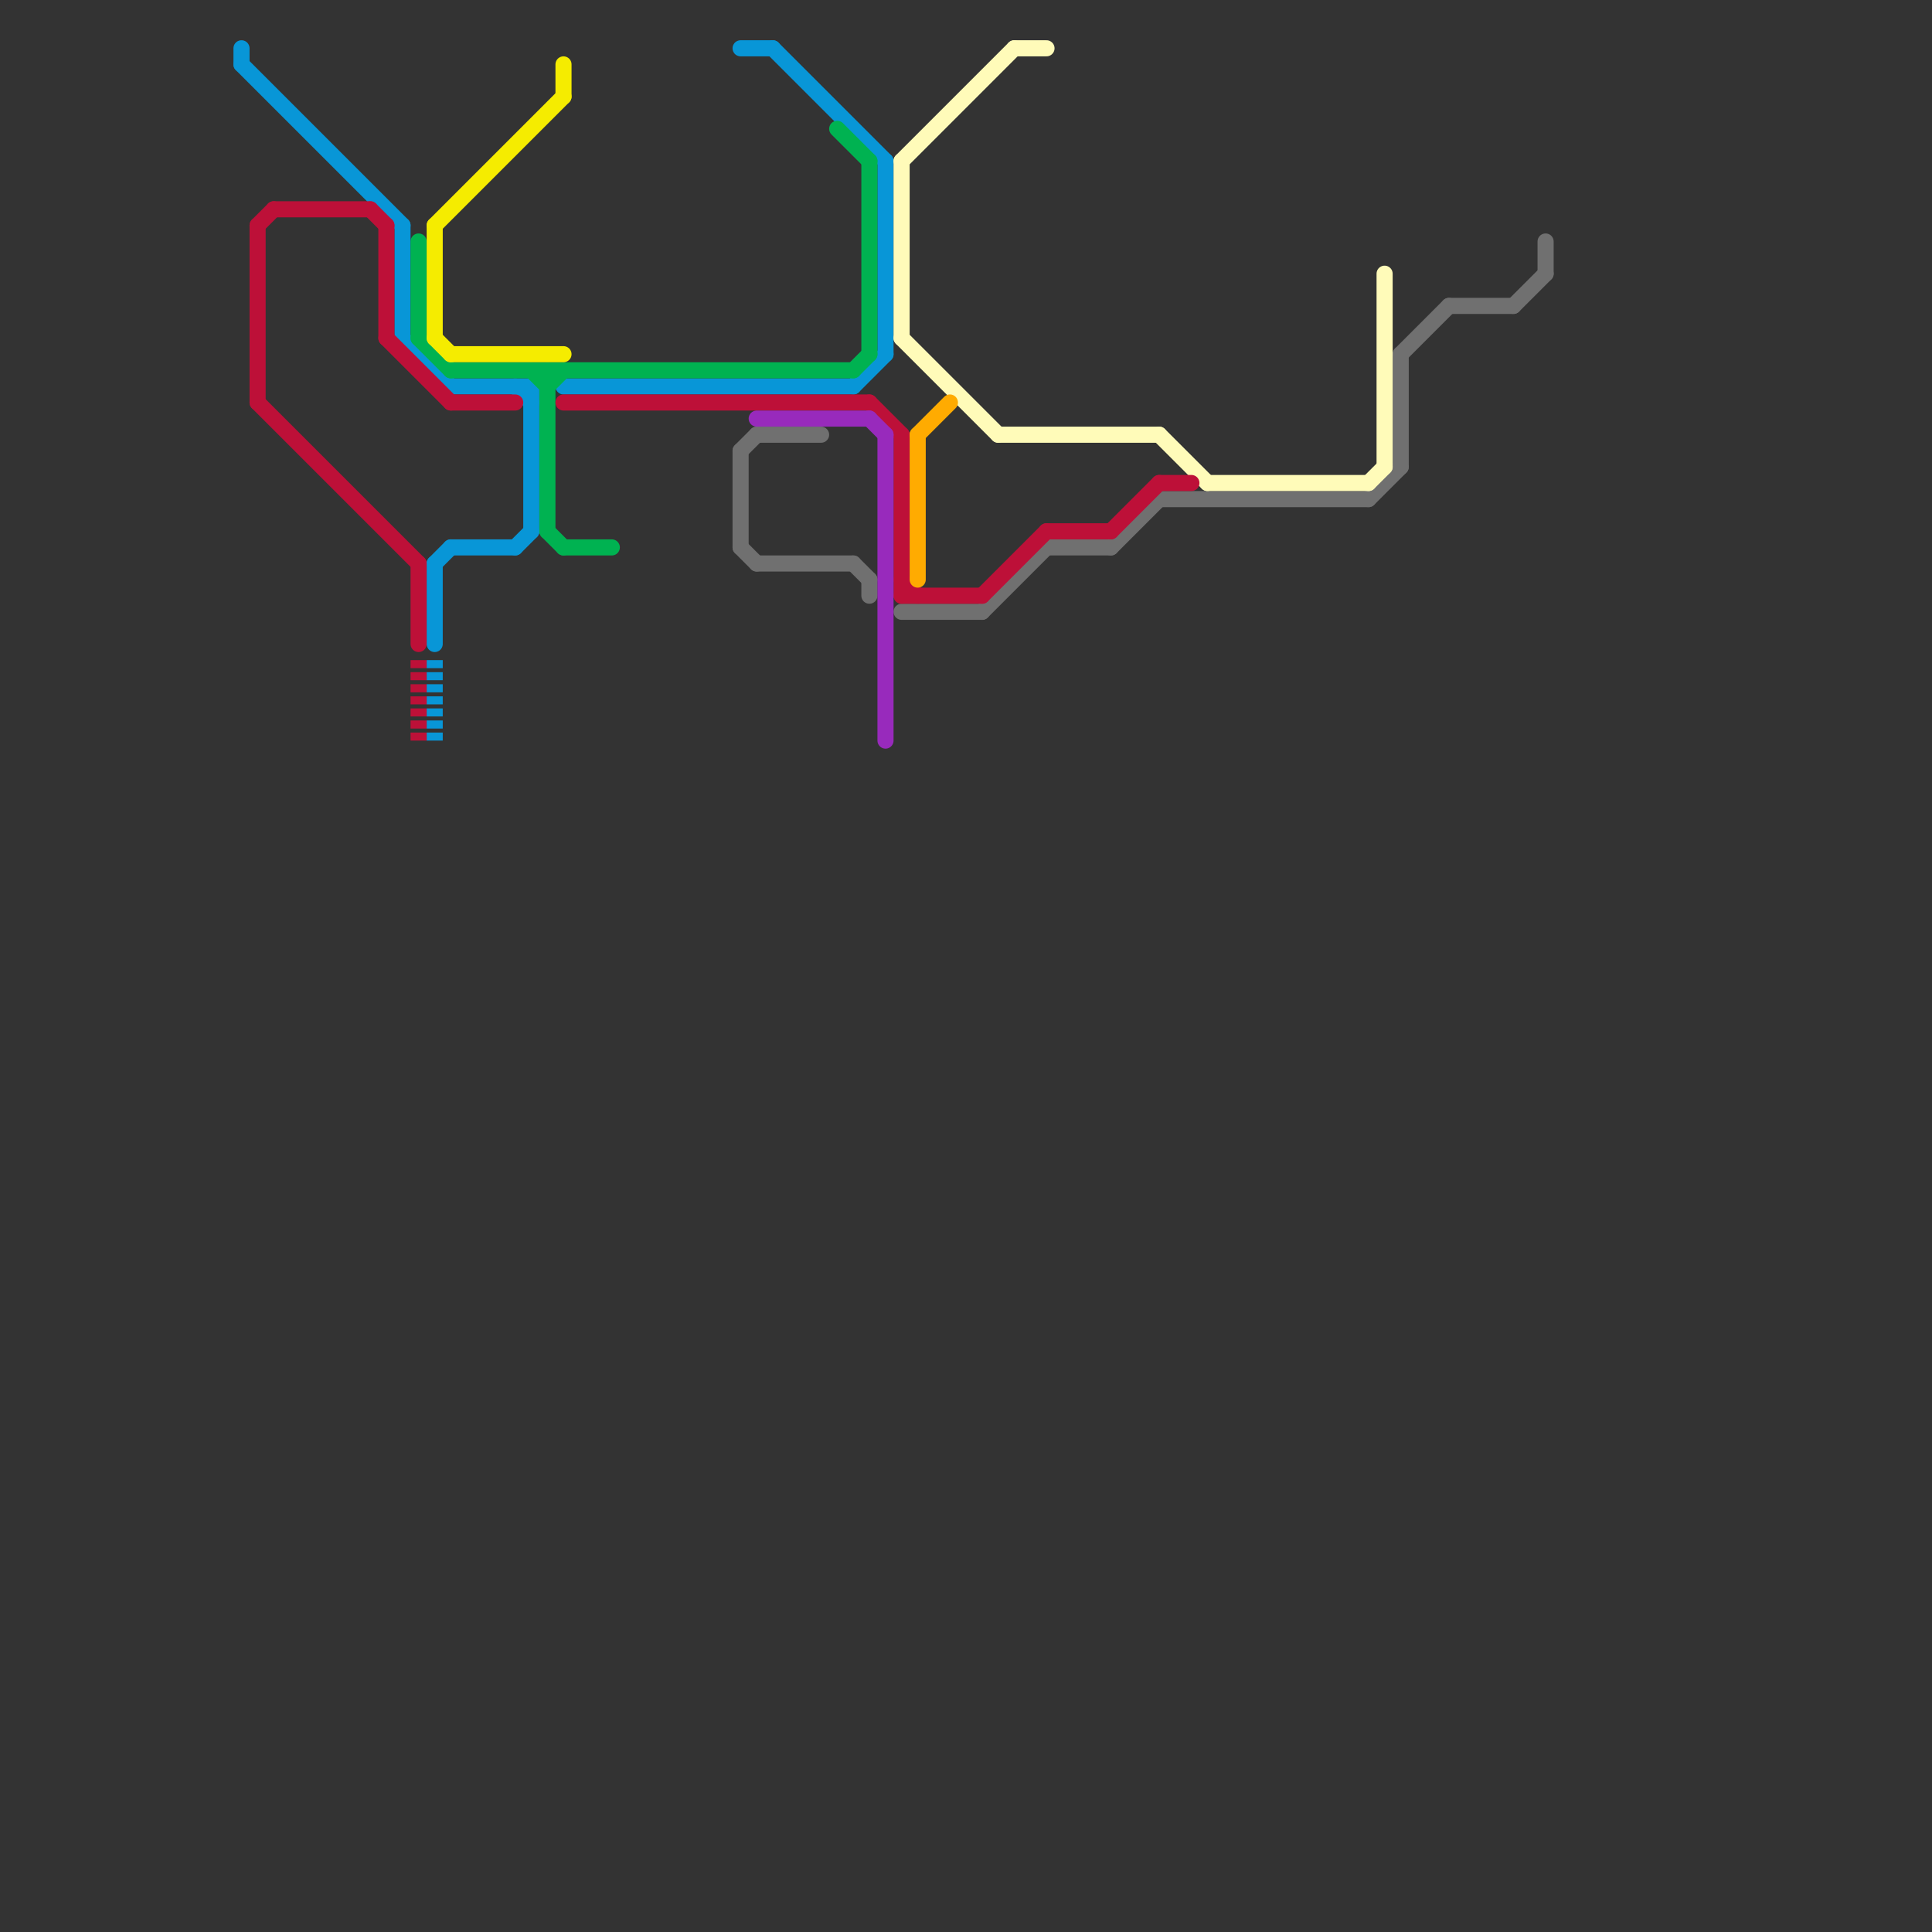 
<svg version="1.1" xmlns="http://www.w3.org/2000/svg" viewBox="0 0 120 120">
<rect x="0" y="0" width="120" height="120" fill="#333333" stroke="none"/>
<style>text { font: 1px Helvetica; font-weight: 600; white-space: pre; dominant-baseline: central; } line { stroke-width: 1; fill: none; stroke-linecap: round; stroke-linejoin: round; } .c0 { stroke: #707070 } .c1 { stroke: #0896d7 } .c2 { stroke: #00b251 } .c3 { stroke: #fffbb9 } .c4 { stroke: #bd1038 } .c5 { stroke: #982abc } .c6 { stroke: #ffab01 } .c7 { stroke: #f5ec00 } .w1 { stroke-width: 1; }.l3 { stroke-dasharray: .5 .25; stroke-linecap: butt; }</style><defs><g id="ct-xf"><circle r="0.5" fill="#fff" stroke="#000" stroke-width="0.2"/></g><g id="ct"><circle r="0.5" fill="#fff" stroke="#000" stroke-width="0.1"/></g></defs><line class="c0 " x1="46" y1="28" x2="47" y2="27"/><line class="c0 " x1="46" y1="34" x2="47" y2="35"/><line class="c0 " x1="46" y1="28" x2="46" y2="34"/><line class="c0 " x1="87" y1="22" x2="90" y2="19"/><line class="c0 " x1="94" y1="19" x2="96" y2="17"/><line class="c0 " x1="56" y1="38" x2="61" y2="38"/><line class="c0 " x1="87" y1="22" x2="87" y2="29"/><line class="c0 " x1="85" y1="31" x2="87" y2="29"/><line class="c0 " x1="54" y1="36" x2="54" y2="37"/><line class="c0 " x1="90" y1="19" x2="94" y2="19"/><line class="c0 " x1="69" y1="34" x2="72" y2="31"/><line class="c0 " x1="65" y1="34" x2="69" y2="34"/><line class="c0 " x1="47" y1="35" x2="53" y2="35"/><line class="c0 " x1="47" y1="27" x2="51" y2="27"/><line class="c0 " x1="96" y1="15" x2="96" y2="17"/><line class="c0 " x1="53" y1="35" x2="54" y2="36"/><line class="c0 " x1="61" y1="38" x2="65" y2="34"/><line class="c0 " x1="72" y1="31" x2="85" y2="31"/><line class="c1 " x1="28" y1="34" x2="32" y2="34"/><line class="c1 " x1="48" y1="3" x2="55" y2="10"/><line class="c1 " x1="15" y1="3" x2="15" y2="4"/><line class="c1 " x1="27" y1="35" x2="28" y2="34"/><line class="c1 " x1="35" y1="24" x2="53" y2="24"/><line class="c1 " x1="33" y1="24" x2="33" y2="33"/><line class="c1 " x1="32" y1="24" x2="33" y2="25"/><line class="c1 " x1="27" y1="35" x2="27" y2="40"/><line class="c1 " x1="25" y1="21" x2="28" y2="24"/><line class="c1 " x1="55" y1="10" x2="55" y2="22"/><line class="c1 " x1="25" y1="14" x2="25" y2="21"/><line class="c1 " x1="15" y1="4" x2="25" y2="14"/><line class="c1 " x1="53" y1="24" x2="55" y2="22"/><line class="c1 " x1="46" y1="3" x2="48" y2="3"/><line class="c1 " x1="28" y1="24" x2="33" y2="24"/><line class="c1 " x1="32" y1="34" x2="33" y2="33"/><line class="c1 l3" x1="27" y1="41" x2="27" y2="46"/><line class="c2 " x1="28" y1="23" x2="53" y2="23"/><line class="c2 " x1="34" y1="33" x2="35" y2="34"/><line class="c2 " x1="34" y1="24" x2="35" y2="23"/><line class="c2 " x1="26" y1="15" x2="26" y2="21"/><line class="c2 " x1="53" y1="23" x2="54" y2="22"/><line class="c2 " x1="33" y1="23" x2="34" y2="24"/><line class="c2 " x1="34" y1="23" x2="34" y2="33"/><line class="c2 " x1="52" y1="8" x2="54" y2="10"/><line class="c2 " x1="26" y1="21" x2="28" y2="23"/><line class="c2 " x1="54" y1="10" x2="54" y2="22"/><line class="c2 " x1="35" y1="34" x2="38" y2="34"/><line class="c3 " x1="85" y1="30" x2="86" y2="29"/><line class="c3 " x1="62" y1="27" x2="72" y2="27"/><line class="c3 " x1="75" y1="30" x2="85" y2="30"/><line class="c3 " x1="56" y1="10" x2="63" y2="3"/><line class="c3 " x1="86" y1="17" x2="86" y2="29"/><line class="c3 " x1="56" y1="21" x2="62" y2="27"/><line class="c3 " x1="63" y1="3" x2="65" y2="3"/><line class="c3 " x1="56" y1="10" x2="56" y2="21"/><line class="c3 " x1="72" y1="27" x2="75" y2="30"/><line class="c4 " x1="17" y1="13" x2="23" y2="13"/><line class="c4 " x1="56" y1="27" x2="56" y2="37"/><line class="c4 " x1="16" y1="14" x2="17" y2="13"/><line class="c4 " x1="56" y1="36" x2="57" y2="37"/><line class="c4 " x1="16" y1="14" x2="16" y2="25"/><line class="c4 " x1="56" y1="37" x2="61" y2="37"/><line class="c4 " x1="72" y1="30" x2="74" y2="30"/><line class="c4 " x1="35" y1="25" x2="54" y2="25"/><line class="c4 " x1="69" y1="33" x2="72" y2="30"/><line class="c4 " x1="16" y1="25" x2="26" y2="35"/><line class="c4 " x1="23" y1="13" x2="24" y2="14"/><line class="c4 " x1="54" y1="25" x2="56" y2="27"/><line class="c4 " x1="24" y1="14" x2="24" y2="21"/><line class="c4 " x1="24" y1="21" x2="28" y2="25"/><line class="c4 " x1="65" y1="33" x2="69" y2="33"/><line class="c4 " x1="26" y1="35" x2="26" y2="40"/><line class="c4 " x1="61" y1="37" x2="65" y2="33"/><line class="c4 " x1="28" y1="25" x2="32" y2="25"/><line class="c4 l3" x1="26" y1="41" x2="26" y2="46"/><line class="c5 " x1="54" y1="26" x2="55" y2="27"/><line class="c5 " x1="47" y1="26" x2="54" y2="26"/><line class="c5 " x1="55" y1="27" x2="55" y2="46"/><line class="c6 " x1="57" y1="27" x2="57" y2="36"/><line class="c6 " x1="57" y1="27" x2="59" y2="25"/><line class="c7 " x1="35" y1="4" x2="35" y2="6"/><line class="c7 " x1="27" y1="14" x2="27" y2="21"/><line class="c7 " x1="27" y1="14" x2="35" y2="6"/><line class="c7 " x1="28" y1="22" x2="35" y2="22"/><line class="c7 " x1="27" y1="21" x2="28" y2="22"/>
</svg>

